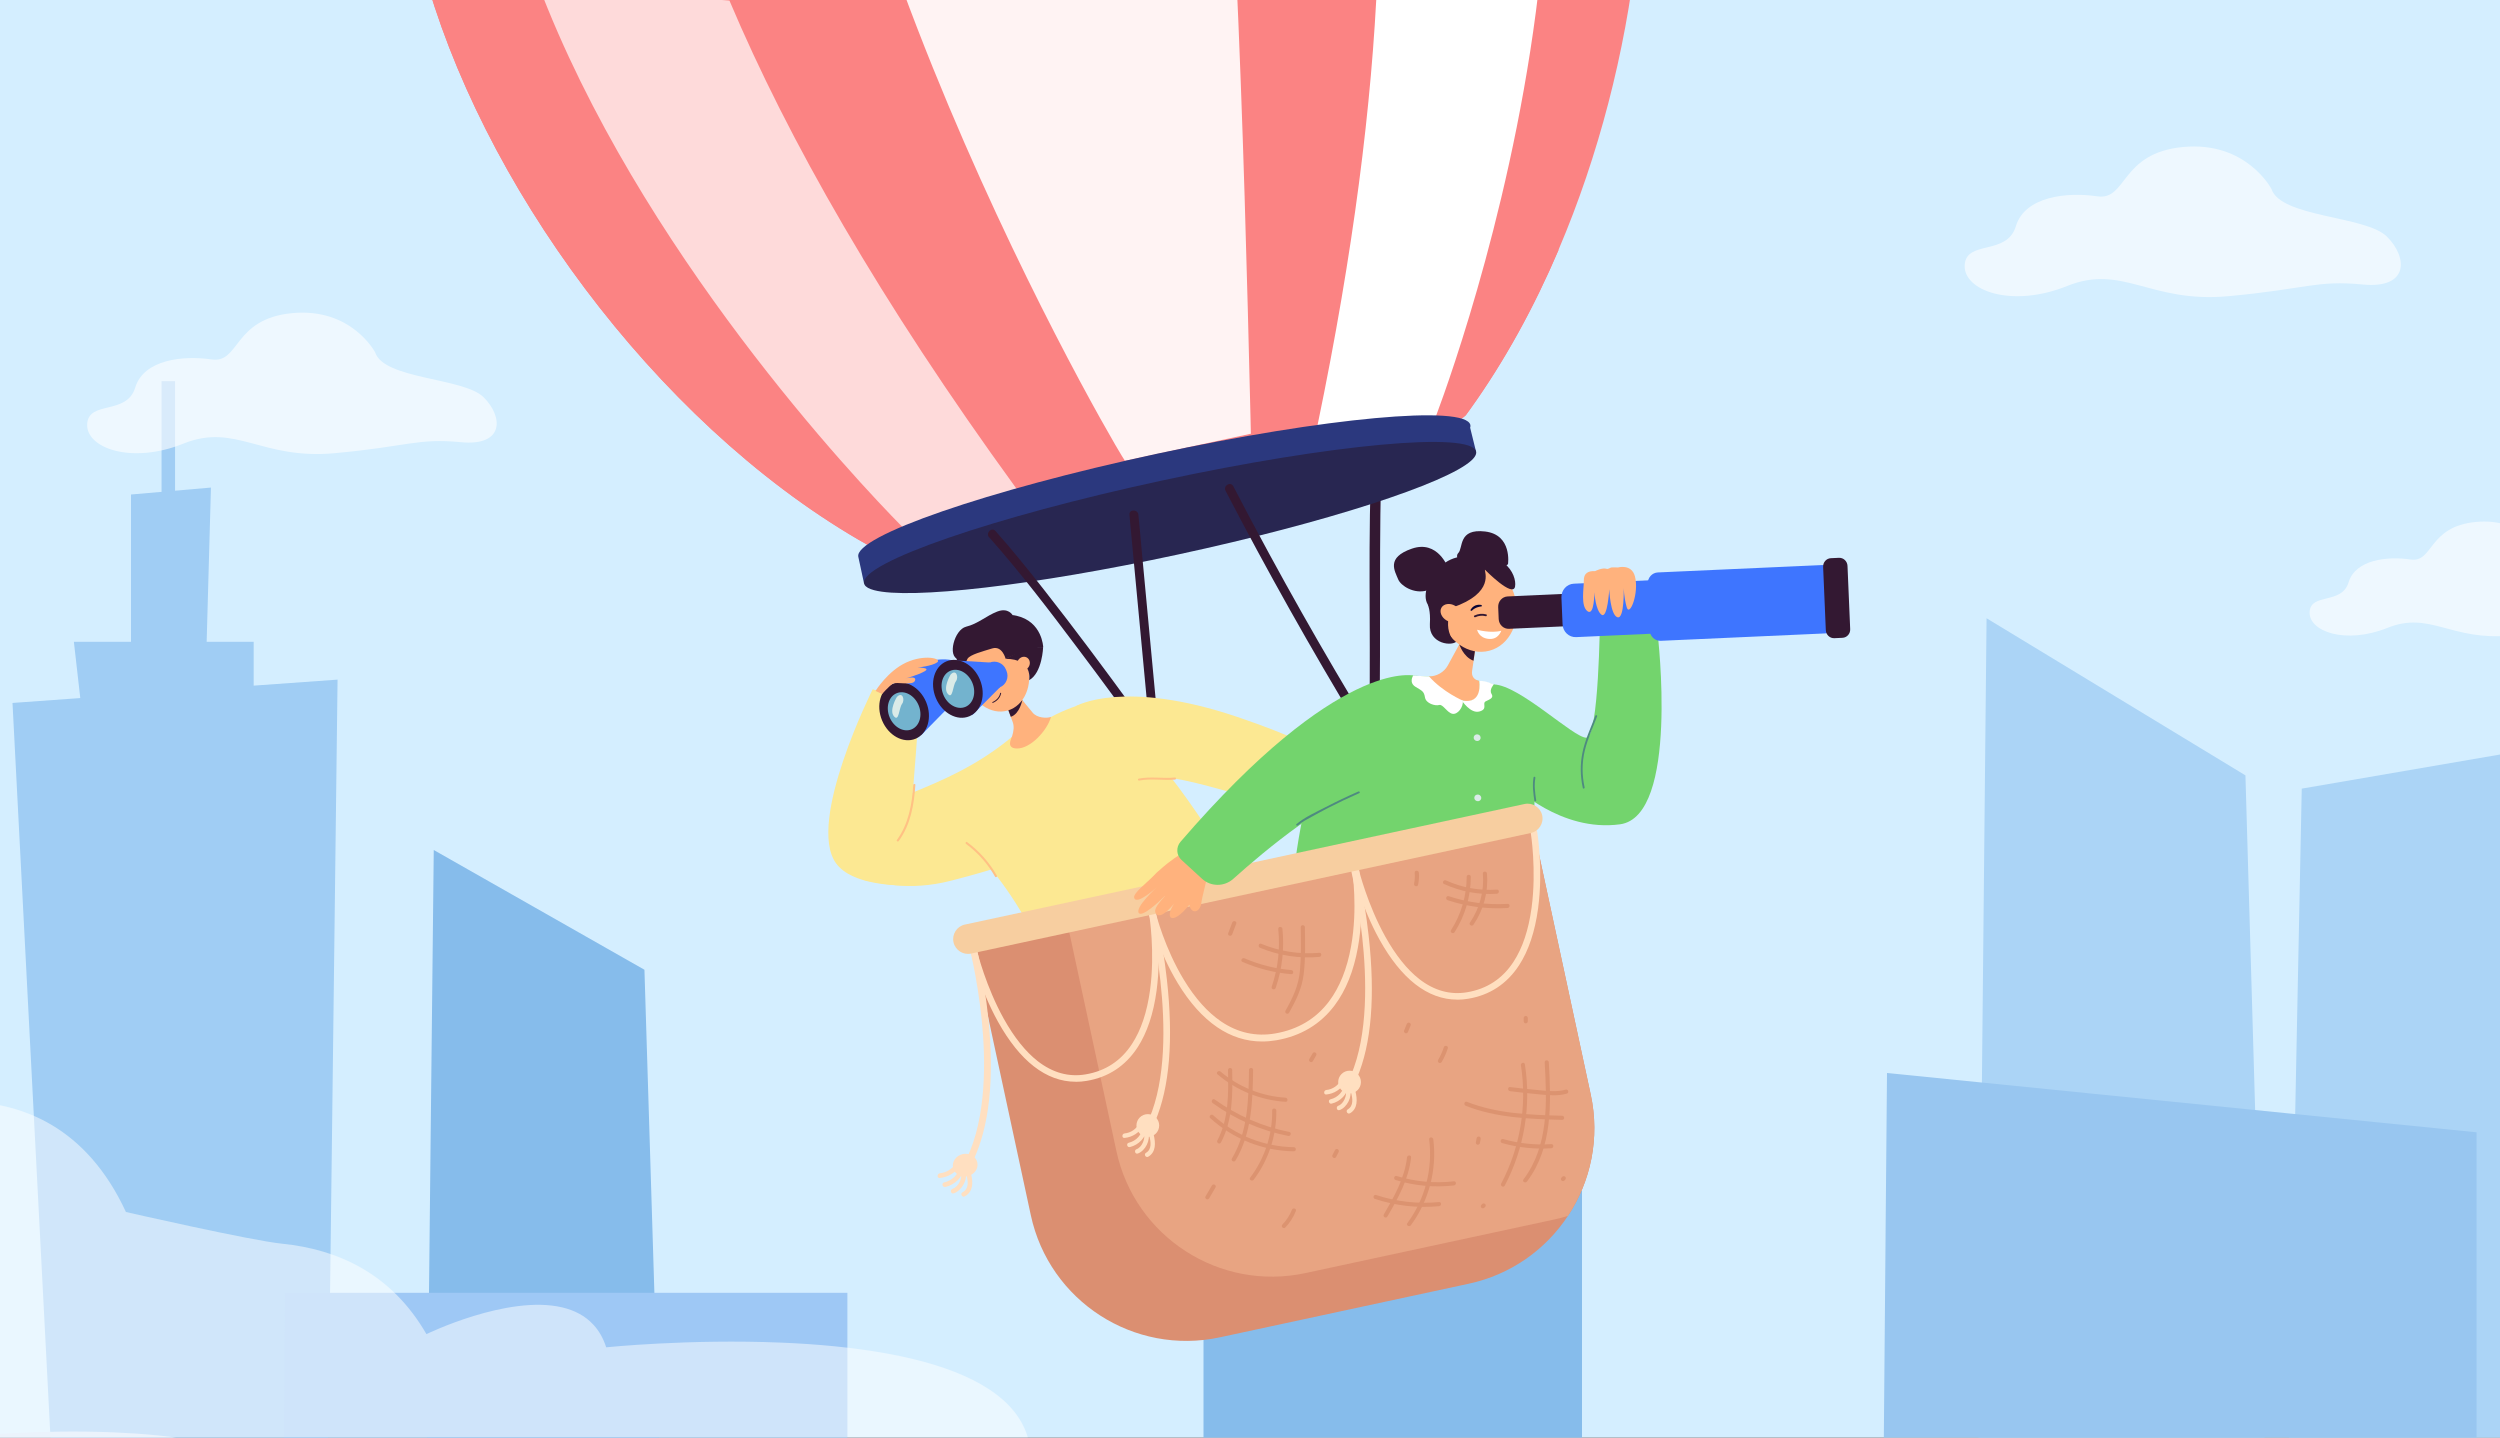 <?xml version="1.0" encoding="UTF-8"?>
<svg id="_Слой_1" data-name="Слой 1" xmlns="http://www.w3.org/2000/svg" xmlns:xlink="http://www.w3.org/1999/xlink" viewBox="0 0 400 230">
  <rect x="0" y="0" width="400" height="230" fill="#333333" stroke="none"/>
  <defs>
    <style>
      .cls-1 {
        opacity: .7;
      }

      .cls-2 {
        fill: #fff;
      }

      .cls-3 {
        opacity: .5;
      }

      .cls-4 {
        opacity: .9;
      }

      .cls-5 {
        opacity: .6;
      }

      .cls-6 {
        fill: #e8a482;
      }

      .cls-7 {
        fill: #abd4f6;
      }

      .cls-8 {
        fill: #98c6f0;
      }

      .cls-9 {
        fill: #ffc184;
      }

      .cls-10 {
        fill: #080435;
      }

      .cls-11 {
        fill: #a0cdf4;
      }

      .cls-12 {
        fill: #73b3ce;
      }

      .cls-13 {
        fill: #dc9370;
      }

      .cls-14 {
        fill: #db8f71;
      }

      .cls-15 {
        fill: #331832;
      }

      .cls-16 {
        fill: #fb8383;
      }

      .cls-17 {
        fill: #86bceb;
      }

      .cls-18 {
        fill: #5c305d;
      }

      .cls-19 {
        fill: #3e75ff;
      }

      .cls-20 {
        fill: #ebf3fc;
      }

      .cls-21 {
        clip-path: url(#clippath);
      }

      .cls-22 {
        fill: #9ec8f5;
      }

      .cls-23 {
        fill: #fce892;
      }

      .cls-24 {
        fill: none;
      }

      .cls-25 {
        fill: #f7cea0;
      }

      .cls-26 {
        fill: #ffb27d;
      }

      .cls-27 {
        fill: #4e8a80;
      }

      .cls-28 {
        fill: #daebe8;
      }

      .cls-29 {
        fill: #282651;
      }

      .cls-30 {
        fill: #73d46d;
      }

      .cls-31 {
        fill: #ffdfc0;
      }

      .cls-32 {
        fill: #2b387e;
      }

      .cls-33 {
        fill: #d4eeff;
      }
    </style>
    <clipPath id="clippath">
      <rect class="cls-24" width="400" height="230"/>
    </clipPath>
  </defs>
  <g class="cls-21">
    <rect class="cls-2" x="1" y="-4" width="400" height="230"/>
    <rect class="cls-33" x="-262.14" y="-2.22" width="941.94" height="235.85"/>
    <g>
      <path class="cls-11" d="m54.01,108.73l-.94,77.01-.25,20.1-.09,7.04-.29,23.86c-2.39.06-4.74.11-7.03.17-8.13.18-15.57.32-22.01.36-5.21.04-10.26-.54-15.03-1.64l-.49-9.43-3.68-71.15-2.2-42.58,10.85-.78h0l27.74-1.99,13.42-.96Z"/>
      <polygon class="cls-11" points="40.59 115.34 13.26 115.34 11.82 102.69 40.59 102.69 40.59 115.34"/>
      <polygon class="cls-11" points="32.89 109.01 20.96 109.01 20.96 79.12 33.75 78.01 32.89 109.01"/>
      <rect class="cls-11" x="25.85" y="60.99" width="2.16" height="29.9"/>
    </g>
    <path class="cls-17" d="m105.57,235.06c-12.67.32-25.32.7-37.24,1.04l.09-8.35.18-17.06.29-27.33.51-47.36,33.71,19.16.52,16.89,1.19,38.64.53,17.06.23,7.31Z"/>
    <path class="cls-22" d="m135.58,206.84v27.36c-9.78.16-19.9.41-30.01.71-12.67.37-25.32.8-37.24,1.2-5.47.18-10.78.35-15.88.51-2.39.07-4.74.14-7.03.21l.16-29.98h90Z"/>
    <g class="cls-3">
      <path class="cls-2" d="m163.72,232.3c-3.16.82-6.39,1.47-9.67,1.94-2.69.38-5.39.73-8.11,1.04-1.07.12-2.14.24-3.22.35-5.75.6-11.61,1.04-17.7,1.34-9.5.47-19.55.59-30.62.41-1.21-.02-2.43-.04-3.66-.07-13.52-.29-28.57-.99-45.94-2.03-4.71-.28-9.59-.59-14.65-.92-6.69-.43-13.71-.91-21.09-1.42-5.96-.41-12.15-.85-18.6-1.3-11.57-.82-26.03-1.1-41.96-1.05-6.38.02-13,.09-19.76.2-10.99.18-22.35.46-33.7.8-14.23.41-28.43.9-41.83,1.34-6.14.2-12.11.4-17.84.57-2.69.08-5.32.16-7.89.23-9.13.26-17.49.44-24.72.51-5.85.06-11.52-.75-16.88-2.3-26.01-7.51-45.07-32.5-45.07-61.88v-69.98c11.09,1.39,26.72,5.85,40.39,18.93,10.42,9.97,19.7,24.95,24.97,47.4,0,0,15.14-10.83,29.91-4.39,3.32,1.45,6.63,3.77,9.74,7.29,0,0,2.94-1.91,8.03-4.6,8.36-4.42,22.52-10.95,39.01-14.62,9.39-2.09,19.53-3.26,29.79-2.58,1.21.08,2.43.18,3.65.32,10.88,1.2,21.81,4.58,32.03,11.24.09.06.18.12.28.18h0c.4.26.79.53,1.18.8.26.18.53.36.79.55.03.02.06.04.09.06.49.35.97.7,1.45,1.06,5.99,4.48,11.69,10.18,16.94,17.34,0,0,28.44-12.47,41.09,14.86,0,0,19.98,4.57,25.04,5.08,8.77.89,17.42,4.7,23.04,14.46,0,0,12.99-6.34,21.72-4.28,1.93.46,3.66,1.32,4.99,2.77.88.95,1.58,2.14,2.05,3.62,0,0,13.25-1.37,28.05-.75,5.63.23,11.48.76,16.92,1.75,1.45.26,2.87.56,4.24.9,9.31,2.27,16.7,6.24,18.38,12.98.16.65-.12,1.26-.83,1.85Z"/>
    </g>
    <path class="cls-7" d="m417.66,232.2l.23-17.8,1.26-96.65v-.32s-9.42,1.62-9.42,1.62l-41.45,7.13-1,49.6-.53,26.39-.14,6.72-.51,25.42c11.07.18,21.12.06,30.62-.41,6.09-.3,11.95-.74,17.7-1.34l3.22-.35Z"/>
    <path class="cls-7" d="m362.46,234.22c-13.52-.29-28.57-.99-45.94-2.03l.13-12.88.23-23.38.06-5.98.19-19.23.51-51.09.21-20.71,7.02,4.26,4.35,2.64,30.05,18.24,1.48,51.05.9,31,.38,13.21.43,14.91Z"/>
    <path class="cls-8" d="m396.25,181.17v55.16c-9.5.47-19.55.59-30.62.41-1.21-.02-2.43-.04-3.66-.07-13.52-.29-28.57-.99-45.94-2.03-4.71-.28-9.59-.59-14.65-.92l.3-34.54.02-2.7.22-24.8,14.72,1.48,17.86,1.8,25.76,2.59,6.55.66,29.44,2.96Z"/>
    <path class="cls-17" d="m253.12,190.56v46.01c-5.96-.42-12.15-.87-18.6-1.33-11.57-.84-26.03-1.13-41.96-1.08v-43.6h60.56Z"/>
    <g class="cls-5">
      <path class="cls-2" d="m60.02,56.37s-3.76-7.17-13.26-6.27c-9.5.9-8.37,8.08-12.9,7.41s-10.86,0-12.22,4.49c-1.36,4.49-7.47,2.02-7.69,5.84-.23,3.82,7.02,6.51,15.39,3.14,8.37-3.37,12.45,2.62,24.21,1.53,11.77-1.08,13.23-2.43,20.19-1.76,6.97.67,6.8-4.06,3.63-7.2-3.17-3.14-15.99-2.84-17.35-7.19Z"/>
    </g>
    <g class="cls-5">
      <path class="cls-2" d="m363.41,30.2s-4-7.64-14.12-6.68c-10.12.96-8.92,8.61-13.74,7.89-4.82-.72-11.57,0-13.01,4.78s-7.95,2.15-8.19,6.22c-.24,4.07,7.47,6.94,16.39,3.35,8.92-3.59,13.26,2.79,25.79,1.63,12.53-1.15,14.09-2.59,21.5-1.87,7.42.72,7.24-4.32,3.87-7.67s-17.03-3.03-18.48-7.65Z"/>
    </g>
    <g class="cls-5">
      <path class="cls-2" d="m406.91,88.6s-3.05-5.82-10.76-5.09c-7.71.73-6.79,6.56-10.46,6.01-3.67-.55-8.81,0-9.91,3.64-1.1,3.64-6.06,1.64-6.24,4.74s5.69,5.28,12.48,2.55c6.79-2.73,10.1,2.12,19.64,1.24,9.55-.88,10.73-1.97,16.38-1.43,5.65.55,5.52-3.29,2.95-5.84-2.57-2.55-12.97-2.31-14.07-5.83Z"/>
    </g>
    <path class="cls-20" d="m50.15,240.73c-12.53-.33-26.38-1-42.15-1.94-4.71-.28-9.59-.59-14.65-.92-6.69-.43-13.71-.91-21.09-1.42-5.96-.41-12.15-.85-18.6-1.3-11.57-.82-26.03-1.1-41.96-1.05-6.38.02-13,.09-19.76.2-10.99.18-22.35.46-33.7.8-14.23.41-28.43.9-41.83,1.34-6.14.2-12.11.4-17.84.57-2.69.08-5.32.16-7.89.23-9.13.26-17.49.44-24.72.51-5.85.06-20.28-.13-25.64-1.68-26.01-7.51-36.31-33.12-36.31-62.5v-38.22c9.07,1.14,21.85,4.78,33.03,15.49,8.52,8.15,16.11,20.4,20.42,38.77,0,0,12.38-8.86,24.46-3.59,2.72,1.18,5.42,3.08,7.97,5.96,0,0,2.4-1.56,6.57-3.76,6.84-3.61,18.42-8.96,31.9-11.96,7.67-1.71,15.97-2.66,24.36-2.11.99.06,1.99.15,2.98.26,8.9.98,17.84,3.74,26.19,9.19.08.05.15.1.23.15h0c.32.21.65.43.97.65.22.15.43.3.65.45.02.02.05.03.07.05.4.28.79.57,1.19.87,4.9,3.66,9.56,8.33,13.86,14.18,0,0,23.62-9.56,28.01,17.78h0c.18,1.09.32,2.23.43,3.43,0,0,5.88-2.82,13.6-4.26,3.74-.7,7.9-1.07,12.03-.66,7.17.73,14.25,3.84,18.85,11.83,0,0,10.62-5.19,17.76-3.5,1.58.37,2.99,1.08,4.08,2.26.72.77,1.29,1.75,1.68,2.96,0,0,10.84-1.12,22.94-.61,4.61.19,9.39.62,13.83,1.43,1.18.21,2.34.46,3.47.73,7.02,1.71,12.7,4.6,14.62,9.36Z"/>
    <path class="cls-15" d="m219.51,71.75c-.69,14.15-.19,28.34-.4,42.49-.07,4.47-.19,8.93-.4,13.4-.05,1.05,1.58,1.04,1.63,0,.7-15.1.35-30.2.52-45.31.04-3.53.11-7.06.28-10.58.05-1.05-1.58-1.04-1.63,0h0Z"/>
    <path class="cls-16" d="m246.51-7.57c-8.7.19-17.5.48-26.12.85-7.75.33-15.36.71-22.64,1.14-8.01.47-15.62.99-22.57,1.55l.75,5.74c-4.45.35-9.23,1.53-13.07,1.9-6.2.6-12.5-5.66-18.54-5.57-9.55.13-18.83-.27-27.61-.9-11.2-.79-21.57-1.92-30.65-2.72-3.03-.27-5.92-.5-8.65-.66-3.38-.21-6.68.07-9.83.76,9.12,34.45,37.01,72.7,69.78,91.81.01,0,.03.01.04.02.51.3,1.02.59,1.53.87.57.15,1.29.27,2.14.34h0c2.77.25,6.97.11,12.2-.39h0c.29-.03.57-.06.87-.09,1.32-.13,2.71-.29,4.15-.47.21-.03.41-.05.62-.08.2-.02.4-.05.6-.08.2-.03.4-.05.6-.08,1.29-.17,2.63-.36,4-.56.69-.1,1.38-.21,2.08-.32.88-.14,1.77-.28,2.68-.43.2-.03.39-.06.59-.1h0c.3-.05.6-.1.91-.15.51-.09,1.03-.17,1.55-.27.93-.16,1.87-.33,2.82-.5.28-.05.57-.1.85-.16,1.78-.33,3.59-.67,5.43-1.04.24-.04.47-.09.71-.14.51-.1,1.02-.21,1.53-.31.45-.09.91-.19,1.36-.28.49-.1.97-.2,1.46-.31.24-.05.49-.1.74-.16.25-.05.49-.1.74-.16.41-.09.82-.18,1.23-.27.31-.07.61-.13.92-.2.52-.11,1.03-.23,1.54-.34.39-.09.79-.18,1.18-.27.57-.13,1.13-.26,1.69-.39.17-.04.33-.08.5-.12.06-.01.13-.03.19-.04.2-.05.4-.1.61-.14.26-.06.53-.12.79-.19.32-.08.63-.15.95-.23.93-.22,1.84-.45,2.75-.67.32-.08.63-.16.94-.24.5-.13,1.01-.25,1.5-.38.5-.13.99-.25,1.48-.38.17-.04.33-.08.49-.13.23-.06.45-.12.68-.18.29-.08.58-.15.87-.23,1.25-.33,2.46-.67,3.65-1,.12-.03.23-.07.35-.1.34-.1.68-.19,1.01-.29.22-.06.43-.12.65-.19.23-.06.45-.13.68-.19.31-.09.63-.18.93-.28.17-.05.34-.1.51-.15.16-.05.32-.1.48-.14.54-.16,1.08-.32,1.6-.48.24-.07.48-.15.71-.22.51-.16,1.02-.32,1.51-.47.38-.12.75-.24,1.12-.36.71-.23,1.4-.46,2.07-.69,4.98-1.7,8.88-3.29,11.3-4.67h0c.9-.51,1.6-.99,2.08-1.43,0,0,0,0,0,0,.24-.33.48-.65.71-.98,5.5-7.68,10.24-16.33,14.16-25.53,6.41-15.04,10.64-31.56,12.47-47.75-5.05.04-10.18.12-15.35.24Z"/>
    <path class="cls-16" d="m249.39,39.95c-3.92,9.2-8.66,17.85-14.16,25.53-.24.33-.47.66-.71.98,0,0,0,0,0,0-.48.44-1.18.92-2.08,1.43h0c-2.43,1.38-6.32,2.97-11.3,4.67-.67.23-1.36.46-2.07.69-.37.12-.74.24-1.12.36-.49.16-1,.32-1.51.47-.23.07-.47.15-.71.22-.53.16-1.06.32-1.6.48-.16.05-.32.09-.48.14-.17.05-.34.1-.51.15-.31.09-.62.18-.93.28-.22.06-.45.13-.68.19-.22.06-.43.12-.65.19-.33.1-.67.19-1.01.29-.12.03-.23.06-.35.1-1.19.33-2.4.67-3.65,1-.29.08-.58.15-.87.23-.22.06-.45.12-.68.18-.16.04-.32.09-.49.13-.49.13-.98.26-1.48.38-.5.13-1,.25-1.5.38-.31.08-.62.16-.94.24-.9.23-1.82.45-2.75.67-.31.07-.63.15-.95.23-.26.06-.52.13-.79.19-.2.05-.4.1-.61.14-.06.01-.13.03-.19.04-.16.04-.33.08-.5.12-.56.13-1.13.26-1.69.39-.39.09-.78.18-1.18.27-.51.12-1.03.23-1.54.34-.31.07-.61.13-.92.2-.41.09-.82.18-1.23.27-.25.05-.49.11-.74.16-.25.05-.49.11-.74.16-.49.1-.98.21-1.46.31-.46.1-.91.19-1.36.28-.51.1-1.02.21-1.53.31-.24.05-.47.09-.71.14-1.84.37-3.66.71-5.43,1.04-.29.05-.57.1-.85.16-.95.17-1.89.34-2.82.5-.52.09-1.04.18-1.55.27-.3.05-.61.1-.91.15h0c-.2.03-.39.07-.59.1-.9.15-1.8.29-2.68.43-.7.11-1.4.22-2.08.32-1.37.2-2.71.39-4,.56-.2.03-.4.05-.6.08-.2.03-.4.05-.6.08-.21.03-.42.05-.62.08-1.44.18-2.82.34-4.15.47-.29.03-.58.06-.87.09h0c-5.23.5-9.43.65-12.2.39h0c-.85-.08-1.56-.19-2.14-.34-.51-.29-1.02-.58-1.53-.87-.01,0-.03-.02-.04-.02C104.61,67.23,76.72,28.98,67.59-5.47c3.15-.7,6.44-.97,9.83-.76,2.72.17,5.61.39,8.65.66,9.07.8,19.45,1.93,30.65,2.72,8.78.62,18.06,1.03,27.61.9,6.04-.08,12.19-.38,18.38-.98,3.84-.37,8.02-.74,12.47-1.09h0s.46.76,1.36,2.08c6.01,8.82,31.79,42.66,72.85,41.9Z"/>
    <g class="cls-1">
      <path class="cls-2" d="m163.7,79.63l-18.06,5.94s-.47-.45-1.32-1.32c-7.21-7.33-42.13-44.21-58.26-86.88,9.07.8,19.45,1.93,30.65,2.72,9.36,22.14,24.03,47.97,45.9,78.06.36.5.72.99,1.09,1.49Z"/>
    </g>
    <path class="cls-2" d="m246.51-4.63c-3.64,34.84-14.48,65.13-16.71,71.09-.26.7-.41,1.06-.41,1.06l-18.9,2.02c.11-.53.22-1.05.33-1.58,5.74-27.68,8.71-51.41,9.56-71.76,8.62-.36,17.42-.65,26.12-.85Z"/>
    <g class="cls-4">
      <path class="cls-2" d="m200.16,69.39l-20.17,4.34c-.13-.18-.68-1.07-1.56-2.58-5.08-8.73-21.31-38.32-34.11-73.11,6.04-.08,12.19-.38,18.38-.98,9.83-.95,21.89-1.86,35.04-2.64,1.15,24.7,1.8,49.91,2.34,72.3.02.89.04,1.78.06,2.66Z"/>
    </g>
    <path class="cls-32" d="m235.23,68.42c.05-.15.05-.29.03-.42-.7-3.27-23.2-1.2-50.24,4.62-27.04,5.82-48.39,13.2-47.69,16.47l.92,4.27,15.04-3.24c9.02-.87,21.11-2.82,34.28-5.65,13.17-2.84,24.98-6.04,33.56-8.96l15.04-3.24-.95-3.85Z"/>
    <path class="cls-29" d="m236.18,72.26c.03.13.02.28-.03.42-.09.3-.33.63-.71.98,0,0,0,0,0,0-3.99,3.68-23.29,9.96-46.95,15.06-23.15,4.99-42.97,7.22-48.63,5.71-.81-.21-1.32-.5-1.53-.87-.04-.07-.06-.14-.08-.21-.7-3.27,20.65-10.65,47.69-16.47,27.04-5.82,49.54-7.89,50.24-4.62Z"/>
    <path class="cls-15" d="m180.71,82.37c.16,1.76.33,3.51.49,5.27.4,4.22.79,8.44,1.19,12.65.48,5.08.95,10.16,1.43,15.24.41,4.41.83,8.82,1.24,13.23.2,2.14.37,4.29.6,6.43,0,.03,0,.06,0,.09.09.92,1.53.92,1.44,0-.16-1.76-.33-3.51-.49-5.27-.4-4.22-.79-8.44-1.19-12.65-.48-5.08-.95-10.16-1.43-15.24-.41-4.41-.83-8.82-1.24-13.23-.2-2.14-.37-4.29-.6-6.43,0-.03,0-.06,0-.09-.09-.92-1.53-.92-1.44,0h0Z"/>
    <path class="cls-15" d="m196.09,78.53c6.64,12.78,13.7,25.34,21.16,37.66,2.11,3.48,4.25,6.93,6.42,10.37.49.78,1.74.06,1.24-.73-7.69-12.18-14.98-24.6-21.86-37.26-1.94-3.57-3.85-7.16-5.72-10.77-.43-.82-1.67-.1-1.24.73h0Z"/>
    <path class="cls-15" d="m158.27,85.97c5.03,5.67,9.63,11.73,14.19,17.79,4.13,5.48,8.18,11.02,12.17,16.6.8,1.11,1.59,2.22,2.38,3.34.53.75,1.78.03,1.24-.73-2.27-3.22-4.58-6.41-6.9-9.59-4.69-6.43-9.44-12.82-14.36-19.08-2.49-3.17-5.03-6.32-7.71-9.34-.62-.69-1.63.33-1.02,1.02h0Z"/>
    <path class="cls-23" d="m134.97,133.24c4.57-5.85,15.85-6.17,26.85-15.26,1.66-1.37,4.19,12.35,4.4,15.72.21,3.37-6.6,5.27-13.97,7.19-7.13,1.86-11.89.18-13.86-.03,0,0-5.63-4.79-3.42-7.62Z"/>
    <polygon class="cls-26" points="202.13 127.05 213.13 130.8 215.89 124.91 211.2 121.39 202.13 127.05"/>
    <path class="cls-26" d="m220.72,125.72c-2.87-.78-4.84-.81-4.84-.81,0,0-3.08,5.35-2.75,5.89.75,1.26,2.78,3.43,3.56,4.67.34.54,1.59,2.28,2.16,2.04.5-.22.14-2.06-.13-2.92,3.81,1.71,10.09,2.52,2.35-1.65,0,0,0,0,0-.01.82.35,5.38,2.3,5.39,1.03,0-1.12-3.21-2.65-4.55-3.24,0-.01,0-.03.01-.04,1.41.48,4.85,1.56,4.51.48-.43-1.35-3.91-3.11-3.91-3.11,0,0,4.5,2.15,4.19.54-.21-1.1-4.11-2.28-5.45-2.76-.19-.07-.37-.11-.54-.13Z"/>
    <path class="cls-23" d="m179.94,111.88s-8.09-1.68-19.92,8.43c-8.16,6.98-9.26,9.53-2.02,18.03,8.91,10.47,13.17,24.83,17.39,30.35,0,0,3.83-8.14,27.88-19.87,0,0-9.08-15.68-15.89-24.41-.72-.93,5.98,1.62,5.28.66-4.13-5.7-8.69-10.95-12.72-13.19Z"/>
    <path class="cls-26" d="m168.16,114.71c-.62,2.2-3.31,5.12-5.5,5.05-1.76-.05-.82-1.65-.72-1.98.25-.81.35-1.55.09-2.26l-.31-.83-.08-.21-.5-1.35-.71-1.93-2.03-5.46,3.89,4.72.66.8.61.74h0s1.66,2.02,1.66,2.02c.73.89,2.29.92,2.94.69Z"/>
    <path class="cls-15" d="m215.68,123.73s-2.2,4.92-4.09,7.01c0,0,1.06,1.06,1.92.91,0,0,3.65-5.28,3.98-6.82,0,0-.38-1.52-1.81-1.1Z"/>
    <path class="cls-18" d="m216.69,128.58l.2-.35c.49-.84.19-1.94-.66-2.46l-.59-.35c-.85-.52-1.95-.25-2.43.58l-.2.35c-.49.84-.19,1.94.66,2.46l.59.35c.85.52,1.95.25,2.43-.58Z"/>
    <path class="cls-23" d="m172.21,112.95s7.66-4.37,25.76,1.76c17.46,5.91,16.19,8.53,16.19,8.53,0,0-2.9,5.2-4.46,6.49-1.56,1.29-17.68-5.43-25.2-5.53-7.52-.1-18.5-3.6-12.3-11.25Z"/>
    <path class="cls-15" d="m163.57,112h0c-.01.06-.42,2.23-1.84,2.69l-.08-.21-.5-1.35,2.41-1.13h0Z"/>
    <path class="cls-23" d="m139.64,110.27s-10.65,21.22-5.88,27.85c2.52,3.5,9.72,3.66,12.73,3.55,2.82-.11-1.26-6.92-.93-9.85.7-6.2,1.51-18.79,1.51-18.79l-7.43-2.76Z"/>
    <path class="cls-18" d="m153.36,105.46s.21,1.45,1.23,2.95c1.02,1.5.96-3.21.96-3.21l-2.19.26Z"/>
    <ellipse class="cls-26" cx="159.5" cy="107.65" rx="5.08" ry="6.27" transform="translate(-23.52 48.21) rotate(-16.02)"/>
    <path class="cls-10" d="m159.1,107.7s-.06.01-.09,0c-.05-.03-.07-.09-.04-.14.02-.03.34-.75,1.23-.59.06,0,.1.06.09.12,0,.06-.06.08-.12.09-.57.04-1.01.47-1.02.49-.01.02-.03.04-.05.04Z"/>
    <path class="cls-10" d="m160.08,108.59c.03.25-.08.47-.26.49-.18.02-.35-.16-.38-.41-.03-.25.08-.47.26-.49s.35.16.38.41Z"/>
    <path class="cls-10" d="m155.45,108.58s-.05-.02-.06-.04c-.03-.05-.02-.11.01-.15.02-.02.46-.55,1.06-.05.04.03.05.1.03.14-.02.05-.07.05-.11.03-.42-.19-.86.02-.88.04-.01.01-.03.02-.05.02Z"/>
    <path class="cls-10" d="m156.8,109.33c.12.22.1.47-.05.56s-.38-.02-.5-.23c-.12-.22-.1-.47.05-.56s.38.02.5.23Z"/>
    <path class="cls-15" d="m166.9,103.53s-.12,4.12-2.24,5.3c0,0,.7-3.39-3.76-3.42,0,0,3.24-2.01,6-1.88Z"/>
    <path class="cls-26" d="m164.56,106.75c-.35.51-.99.66-1.44.34-.45-.32-.54-1-.19-1.5.35-.51.99-.66,1.44-.34s.54,1,.19,1.5Z"/>
    <path class="cls-15" d="m160.9,105.41s-.53-2.16-2.15-1.66c-1.62.5-3.5.98-3.94,1.64-.44.67-.49,2.59-.49,2.59,0,0-2.12-2.69-1.1-4.65,1.02-1.96,5.29-5.75,9.42-4.81,4.13.94,4.27,5,4.27,5,0,0-2.57.24-6,1.88Z"/>
    <path class="cls-15" d="m158.81,112.48l-.05-.14s1.11-.41,1.28-1.49l.15.02c-.18,1.18-1.33,1.6-1.38,1.61Z"/>
    <polygon class="cls-19" points="151.9 105.62 158.35 106 160 109.96 155.56 114.41 151.9 105.62"/>
    <polygon class="cls-19" points="143.94 109.16 149.88 109.44 151.53 113.4 147.41 117.6 143.94 109.16"/>
    <path class="cls-19" d="m142.58,110.33s4.14-5.8,9.81-4.69c5.68,1.11-2.65,6.03-2.65,6.03l-5.68,1.57-1.48-2.92Z"/>
    <path class="cls-19" d="m147.14,108.25h12.49c1.1,0,2,.9,2,2v.29c0,1.1-.9,2-2,2h-12.49c-1.1,0-2-.9-2-2v-.29c0-1.1.9-2,2-2Z" transform="translate(-30.68 67.56) rotate(-22.64)"/>
    <ellipse class="cls-15" cx="144.66" cy="113.8" rx="3.82" ry="4.76" transform="translate(-32.66 64.46) rotate(-22.64)"/>
    <ellipse class="cls-12" cx="144.66" cy="113.8" rx="2.51" ry="3.13" transform="translate(-32.66 64.46) rotate(-22.64)"/>
    <path class="cls-28" d="m143.49,111.53s-1.28,2.11-.46,3.08c.82.97.79-1.31,1.3-1.99s.04-2.05-.84-1.09Z"/>
    <ellipse class="cls-15" cx="153.26" cy="110.2" rx="3.82" ry="4.76" transform="translate(-30.61 67.5) rotate(-22.64)"/>
    <ellipse class="cls-12" cx="153.26" cy="110.2" rx="2.51" ry="3.13" transform="translate(-30.61 67.5) rotate(-22.64)"/>
    <path class="cls-28" d="m152.1,107.93s-1.28,2.11-.46,3.08.79-1.31,1.3-1.99c.51-.67.04-2.05-.84-1.09Z"/>
    <path class="cls-15" d="m162.02,98.43s-.68-1.27-2.46-.58c-1.78.69-3.07,1.95-4.98,2.42s-3.03,4.86-1.23,5.2c1.8.35,3.56-4,3.56-4l5.11-3.03Z"/>
    <path class="cls-26" d="m140.09,110.54s1.97-3.2,4.93-4.55c2.97-1.35,5.72-.61,4.94-.02-.79.59-3.13.84-3.13.84,0,0,2.17-.02,1.12.59-1.05.61-3.15,1.18-3.15,1.18,0,0,1.93-.57,1.6.32-.33.89-2.97.1-3.58.51-.61.41-1.69,1.63-1.69,1.63l-1.04-.49Z"/>
    <path class="cls-30" d="m255.99,99.04s-.16,18.92-2.17,18.99c-2.01.07-10.69-8.43-14.82-8.52l3.21,16.21s7.47,7.46,16.99,6.17c9.52-1.29,6.03-30.39,6.03-30.39l-9.24-2.46Z"/>
    <path class="cls-15" d="m241.28,90.27s.71-4.71-3.66-5.23-3.48,2.66-4.3,3.45c-.82.79,1.12,3.22,3.22,3.58,2.1.37,4.74-1.8,4.74-1.8Z"/>
    <path class="cls-30" d="m245.41,122.37c2.64-.47,5.18-1.47,5.18-1.47,0,0-3.03-9.95-13.92-11.95-1.51-.28-8.52-.72-10.02-.82-19.29-1.21-20.09,38.18-20.22,39,20.65-3.56,36.21,3.84,36.21,3.84,3.56-14.23,2.89-27.82,2.77-28.6Z"/>
    <path class="cls-26" d="m228.57,108.25c1.2,2.21,2.91,3.24,5.31,3.81,3.64.87,2.8-3.1,2.8-3.1-.89-.23-1.27-.78-1.14-1.65l.16-1.06.08-.53.25-1.69.23-1.51.94-6.21-3.16,5.79-.54.98-1.85,3.39c-.59,1.08-1.76,1.75-3.04,1.77,0,0-.01,0-.02,0Z"/>
    <path class="cls-15" d="m233.48,103.08s.64,2.05,2.28,2.63l.25-1.69c-1-.45-2.54-.95-2.54-.95Z"/>
    <path class="cls-15" d="m228.44,96.71s.48.95.34,3.14c-.2,3.2,3.69,3.69,4.42,2.64.09-.13-1.22-5.22-1.22-5.22l-1.3-.41-2.23-.15Z"/>
    <ellipse class="cls-26" cx="236.43" cy="97.1" rx="6.16" ry="7.27" transform="translate(-17 63.96) rotate(-14.88)"/>
    <path class="cls-15" d="m237.59,91.15c-.12.25,1.66,3.7-5.24,6.07-6.89,2.37-4.49-6.73.7-8.02,7.49-1.86,9.69,2.74,9.36,4.64-.33,1.89-4.82-2.69-4.82-2.69Z"/>
    <path class="cls-15" d="m232.87,95.89s-2.24,3.52-.56,6.28c0,0-2.08-1.39-2.26-2.04-.19-.65-.27-3.1-.27-3.1l3.09-1.15Z"/>
    <path class="cls-26" d="m231.45,99.27c.82.48,1.79.34,2.17-.31.37-.65,0-1.56-.82-2.04-.82-.48-1.79-.34-2.17.31-.37.65,0,1.56.82,2.04Z"/>
    <path class="cls-10" d="m237.03,97.04s.07-.05.07-.1c.01-.07-.04-.14-.11-.15-.04,0-1.07-.26-1.69.75-.04.06-.02.15.05.18.07.04.14,0,.19-.05.54-.54,1.37-.63,1.4-.63.03,0,.06,0,.09-.01Z"/>
    <path class="cls-10" d="m242.08,96.69s.08-.03.11-.06c.04-.06.02-.15-.04-.18-.04-.02-.88-.63-1.86.08-.06.05-.08.13-.03.19.05.06.13.06.2.03.71-.3,1.51-.09,1.54-.07.03.02.06.02.09.02Z"/>
    <path class="cls-10" d="m240.72,97.96c-.07.31.07.6.3.65.24.05.49-.17.56-.48s-.07-.6-.3-.65c-.24-.05-.49.17-.56.48Z"/>
    <path class="cls-15" d="m231.68,90.84s-1.61-4.49-5.77-3.06c-4.16,1.43-2.76,3.54-2.2,4.92.42,1.03,2.53,2.37,4.58,1.78,2.05-.58,3.38-3.65,3.38-3.65Z"/>
    <path class="cls-2" d="m236.67,108.96s.68,3.85-2.8,3.1c0,0,1.4,2.17,2.83,1.78,1.44-.39.37-1.3,1.02-1.63.65-.33,1.33-.53.92-1.2-.41-.67.36-1.49.36-1.49,0,0-1.42-.69-2.33-.56Z"/>
    <path class="cls-28" d="m235.8,117.9c.07-.29.37-.46.67-.39.3.07.49.36.42.65-.07.29-.37.46-.67.39-.3-.07-.49-.36-.42-.65Z"/>
    <path class="cls-28" d="m234.09,135.06c.07-.29.37-.46.67-.39.3.07.49.36.42.65-.07.29-.37.46-.67.39-.3-.07-.49-.36-.42-.65Z"/>
    <path class="cls-28" d="m235.9,127.53c.07-.29.37-.46.67-.39.3.07.49.36.42.65-.07.29-.37.46-.67.39-.3-.07-.49-.36-.42-.65Z"/>
    <path class="cls-2" d="m240.2,100.92s-.43,1.43-1.96,1.31c-1.66-.13-1.9-1.47-1.9-1.47,0,0,2.17.61,3.86.16Z"/>
    <path class="cls-15" d="m241.44,100.61l17.17-.77c.87-.04,1.55-.8,1.51-1.71l-.08-1.91c-.04-.9-.78-1.6-1.65-1.56l-17.17.77c-.87.04-1.55.8-1.51,1.71l.08,1.91c.04.9.78,1.6,1.65,1.56Z"/>
    <path class="cls-19" d="m252.17,101.94l16.57-.75c1.14-.05,2.03-1.05,1.98-2.23l-.18-4.27c-.05-1.18-1.02-2.1-2.16-2.05l-16.57.75c-1.14.05-2.03,1.05-1.98,2.23l.18,4.27c.05,1.18,1.02,2.1,2.16,2.05Z"/>
    <path class="cls-19" d="m265.72,102.53l26.27-1.18c.94-.04,1.66-.86,1.62-1.83l-.31-7.43c-.04-.97-.83-1.72-1.77-1.68l-26.27,1.18c-.94.04-1.66.86-1.62,1.83l.31,7.43c.04.97.83,1.72,1.77,1.68Z"/>
    <path class="cls-15" d="m293.49,102.11l1.3-.06c.72-.03,1.28-.66,1.24-1.4l-.43-10.11c-.03-.74-.64-1.32-1.36-1.29l-1.3.06c-.72.03-1.28.66-1.24,1.4l.43,10.11c.03.74.64,1.32,1.36,1.29Z"/>
    <path class="cls-26" d="m258.86,90.8s2.18-.64,2.73,1.42c.7,2.62-.85,6.58-1.32,4.93-.42-1.47-.48-3.08-.48-3.08,0,0,.15,5.05-1,4.69-1.15-.36-1.31-4.48-1.31-4.48,0,0-.26,4.78-1.24,4.07-.98-.71-1.14-3.6-1.14-3.6,0,0,.01,3.89-1.11,3.04s-.56-3.65-.58-4.9c-.02-1.18.7-1.57,1.81-1.51,0,0,1.13-.6,1.84-.37.27.09.54-.18.73-.21.38-.05,1.09,0,1.09,0Z"/>
    <path class="cls-15" d="m236.06,98.75c.52-.25,1.09-.3,1.65-.16.19.05.27-.24.08-.29-.64-.17-1.29-.1-1.89.19-.17.08-.02.34.15.26h0Z"/>
    <path class="cls-27" d="m253.54,125.99c-.43-1.94-.44-3.96.03-5.9.45-1.87,1.28-3.68,1.97-5.48.07-.18-.22-.26-.29-.08-.74,1.94-1.66,3.89-2.07,5.94-.37,1.85-.34,3.75.07,5.6.04.19.33.11.29-.08h0Z"/>
    <path class="cls-27" d="m245.37,124.38c-.22,1.25-.06,2.49.13,3.73.03.19.32.11.29-.08-.18-1.19-.34-2.38-.13-3.57.03-.19-.26-.27-.29-.08h0Z"/>
    <path class="cls-9" d="m154.56,135.02c1.91,1.41,3.48,3.19,4.65,5.25.11.18.39.02.29-.17-1.2-2.11-2.82-3.93-4.77-5.37-.17-.13-.34.16-.17.29h0Z"/>
    <path class="cls-9" d="m182.28,124.89c1.89-.37,3.82.02,5.72-.16.21-.02.21-.35,0-.33-1.94.19-3.89-.2-5.81.18-.21.04-.12.36.09.32h0Z"/>
    <path class="cls-9" d="m146.12,125.57c-.19,3.1-.75,6.27-2.62,8.83-.13.17.16.34.29.17,1.91-2.6,2.47-5.84,2.67-8.99.01-.21-.32-.21-.33,0h0Z"/>
    <g>
      <path class="cls-14" d="m250.87,194.54c-3.54,5.37-9.11,9.4-15.89,10.86l-39.79,8.57c-13.75,2.96-27.3-5.78-30.26-19.54l-9.47-43.98,15.2-3.27,74.39-16.02,9.47,43.98c1.5,6.97,0,13.89-3.65,19.4Z"/>
      <path class="cls-6" d="m250.87,194.54c-.72.22-1.45.42-2.2.58l-39.79,8.57c-13.75,2.96-27.3-5.78-30.26-19.54l-7.96-36.97,74.39-16.02,9.47,43.98c1.5,6.97,0,13.89-3.65,19.4Z"/>
      <path class="cls-31" d="m201.94,166.64c-2.55,0-4.97-.77-7.21-2.3-2.29-1.57-4.41-3.93-6.28-7.02-3.16-5.22-4.53-10.64-4.58-10.87-.07-.3.11-.6.41-.67.3-.07.6.11.67.41.01.05,1.39,5.51,4.47,10.58,1.79,2.95,3.79,5.19,5.95,6.66,2.66,1.81,5.58,2.46,8.68,1.92,3.62-.63,6.52-2.36,8.61-5.15,1.69-2.25,2.87-5.2,3.51-8.77,1.1-6.12.2-11.97.19-12.03-.05-.3.16-.59.46-.64.3-.05.59.16.64.46.04.25.94,6.09-.2,12.4-.67,3.74-1.92,6.84-3.72,9.24-2.27,3.02-5.4,4.9-9.31,5.58-.77.13-1.54.2-2.29.2Z"/>
      <path class="cls-31" d="m172.13,173.08c-2.37,0-4.63-.83-6.74-2.48-2.06-1.61-3.98-4.01-5.71-7.12-2.91-5.25-4.3-10.85-4.31-10.9-.07-.28.1-.56.38-.63.28-.07.56.1.63.38.01.05,1.37,5.53,4.22,10.66,1.66,2.98,3.49,5.27,5.43,6.79,2.39,1.86,4.97,2.58,7.67,2.12,3.16-.53,5.66-2.17,7.42-4.87,1.44-2.2,2.41-5.1,2.89-8.63.82-6.08-.12-11.95-.13-12.01-.05-.28.15-.55.43-.6.28-.05.55.15.6.43.04.24.98,6.07.14,12.3-.5,3.69-1.52,6.74-3.05,9.08-1.94,2.96-4.67,4.76-8.13,5.34-.59.1-1.17.15-1.75.15Z"/>
      <path class="cls-31" d="m233.17,159.94c-2.37,0-4.63-.83-6.74-2.48-2.06-1.61-3.98-4.01-5.71-7.12-2.91-5.25-4.3-10.85-4.31-10.9-.07-.28.1-.56.38-.63.28-.07.56.1.63.38.01.05,1.37,5.53,4.22,10.66,1.66,2.98,3.49,5.27,5.43,6.79,2.39,1.86,4.97,2.58,7.67,2.12,3.16-.53,5.66-2.17,7.42-4.87,1.44-2.2,2.41-5.1,2.89-8.63.82-6.08-.12-11.95-.13-12.01-.05-.28.15-.55.43-.6.28-.05.55.15.6.43.04.24.98,6.07.14,12.3-.5,3.69-1.52,6.74-3.05,9.08-1.94,2.96-4.67,4.76-8.13,5.34-.59.1-1.17.15-1.75.15Z"/>
      <g>
        <path class="cls-31" d="m184.35,179.71c-.07,0-.14-.01-.2-.04-.26-.11-.39-.42-.28-.68,5.35-12.56-.41-34.64-.47-34.86-.07-.28.09-.56.37-.64.28-.07.56.09.64.37.01.06,1.5,5.7,2.29,12.85,1.07,9.63.44,17.27-1.87,22.69-.08.2-.28.32-.48.32Z"/>
        <g>
          <path class="cls-31" d="m179.93,182.07c1.26-.13,2.36-.82,2.97-1.95.22-.41-.4-.77-.62-.36-.48.89-1.34,1.49-2.35,1.59-.46.05-.46.77,0,.72h0Z"/>
          <path class="cls-31" d="m180.78,183.53c1.43-.34,2.54-1.53,2.78-2.98.07-.45-.62-.65-.69-.19-.2,1.22-1.07,2.19-2.27,2.48-.45.11-.26.8.19.69h0Z"/>
          <path class="cls-31" d="m182.04,184.57c1.21-.43,2.09-2.16,1.67-3.39-.15-.44-.84-.25-.69.19.28.82-.33,2.21-1.17,2.5-.43.15-.25.85.19.69h0Z"/>
          <path class="cls-31" d="m183.71,185.08c1.28-.74,1.19-2.25.88-3.51-.11-.45-.81-.26-.69.19.23.92.43,2.13-.54,2.69-.4.23-.04.85.36.62h0Z"/>
          <circle class="cls-31" cx="183.65" cy="180.08" r="1.82"/>
        </g>
      </g>
      <g>
        <path class="cls-31" d="m155.19,186.05c-.08,0-.16-.02-.23-.05-.27-.13-.38-.45-.25-.72,3.13-6.56,3.02-15.62,2.37-22.06-.71-7.02-2.18-12.55-2.2-12.61-.08-.29.09-.59.38-.66.29-.08.59.09.66.38.02.06,1.51,5.65,2.23,12.76.97,9.58.14,17.2-2.47,22.66-.09.19-.29.31-.49.31Z"/>
        <g>
          <path class="cls-31" d="m150.37,188.48c1.34-.15,2.53-.83,3.24-2,.25-.41-.4-.79-.65-.38-.56.92-1.52,1.51-2.59,1.63-.47.05-.48.8,0,.75h0Z"/>
          <path class="cls-31" d="m151.25,189.92c1.48-.35,2.75-1.5,3.05-3.03.09-.47-.63-.67-.72-.2-.25,1.28-1.28,2.21-2.52,2.5-.47.11-.27.83.2.72h0Z"/>
          <path class="cls-31" d="m152.59,190.94c1.22-.41,2.31-2.14,1.86-3.42-.16-.45-.88-.26-.72.2.31.87-.48,2.22-1.33,2.5-.45.15-.26.87.2.72h0Z"/>
          <path class="cls-31" d="m154.38,191.41c1.33-.73,1.33-2.22,1-3.52-.12-.47-.84-.27-.72.2.25.97.37,2.12-.66,2.68-.42.23-.05.88.38.65h0Z"/>
          <path class="cls-31" d="m152.49,186.84c-.21-.98.49-1.96,1.56-2.19s2.11.37,2.32,1.35c.21.98-.49,1.96-1.56,2.19-1.07.23-2.11-.37-2.32-1.35Z"/>
        </g>
      </g>
      <path class="cls-31" d="m216.63,172.76c-.07,0-.14-.01-.2-.04-.26-.11-.39-.42-.28-.68,2.79-6.54,2.51-15.66,1.8-22.15-.78-7.07-2.25-12.66-2.26-12.71-.07-.28.09-.56.37-.64.28-.07.56.09.64.37.01.06,1.5,5.7,2.29,12.85,1.07,9.63.44,17.27-1.87,22.69-.08.2-.28.32-.48.32Z"/>
      <g>
        <path class="cls-31" d="m212.21,175.12c1.26-.13,2.36-.82,2.97-1.95.22-.41-.4-.77-.62-.36-.48.89-1.34,1.49-2.35,1.59-.46.05-.46.77,0,.72h0Z"/>
        <path class="cls-31" d="m213.06,176.58c1.43-.34,2.54-1.53,2.78-2.98.07-.45-.62-.65-.69-.19-.2,1.22-1.07,2.19-2.27,2.48-.45.11-.26.8.19.69h0Z"/>
        <path class="cls-31" d="m214.32,177.62c1.21-.43,2.09-2.16,1.67-3.39-.15-.44-.84-.25-.69.19.28.82-.33,2.21-1.17,2.5-.43.15-.25.85.19.69h0Z"/>
        <path class="cls-31" d="m215.99,178.13c1.28-.74,1.19-2.25.88-3.51-.11-.45-.81-.26-.69.19.23.92.43,2.13-.54,2.69-.4.23-.04.85.36.62h0Z"/>
        <circle class="cls-31" cx="215.93" cy="173.13" r="1.82"/>
      </g>
      <path class="cls-25" d="m244.93,133.28l-89.55,19.29c-1.28.28-2.55-.55-2.82-1.82h0c-.28-1.28.55-2.55,1.82-2.82l89.55-19.29c1.28-.28,2.55.55,2.82,1.82h0c.28,1.28-.55,2.55-1.82,2.82Z"/>
      <path class="cls-13" d="m243.35,170.46c1,6.45-.12,13.14-3.16,18.91-.2.38.37.71.57.33,3.13-5.94,4.26-12.78,3.22-19.42-.07-.42-.7-.24-.64.18h0Z"/>
      <path class="cls-13" d="m247.15,169.98c.36,6.37.66,13.37-3.4,18.73-.26.34.32.67.57.33,4.13-5.45,3.86-12.59,3.49-19.07-.02-.42-.68-.43-.66,0h0Z"/>
      <path class="cls-13" d="m241.61,174.59c1.59.2,3.19.37,4.79.52,1.43.13,2.88.28,4.29-.13.41-.12.23-.76-.18-.64-1.42.41-2.92.21-4.36.08-1.52-.14-3.03-.3-4.54-.49-.42-.05-.42.61,0,.66h0Z"/>
      <path class="cls-13" d="m234.52,176.93c4.9,1.93,10.22,2.11,15.43,2.25.43.01.42-.65,0-.66-5.15-.14-10.4-.32-15.25-2.23-.4-.16-.57.48-.18.64h0Z"/>
      <path class="cls-13" d="m240.33,182.89c2.56.72,5.22,1.01,7.88.83.42-.03.43-.69,0-.66-2.6.17-5.19-.1-7.7-.81-.41-.12-.58.52-.18.64h0Z"/>
      <path class="cls-13" d="m228.67,182.31c.59,4.74-.67,9.56-3.5,13.4-.25.34.32.67.57.33,2.89-3.93,4.19-8.9,3.59-13.74-.05-.42-.71-.42-.66,0h0Z"/>
      <path class="cls-13" d="m225.12,185.19c-.37,3.33-2.07,6.28-3.71,9.13-.21.37.36.7.57.33,1.72-2.96,3.42-6,3.8-9.46.05-.42-.61-.42-.66,0h0Z"/>
      <path class="cls-13" d="m220,191.83c3.3,1.09,6.79,1.49,10.25,1.16.42-.04.42-.7,0-.66-3.41.33-6.82-.06-10.08-1.13-.4-.13-.58.5-.18.64h0Z"/>
      <path class="cls-13" d="m223.3,188.8c3.02.93,6.19,1.23,9.33.87.42-.05.42-.71,0-.66-3.09.35-6.19.07-9.16-.85-.41-.13-.58.51-.18.64h0Z"/>
      <path class="cls-13" d="m196.48,171.2c.08,3.81.13,7.81-1.7,11.27-.2.38.37.71.57.33,1.89-3.56,1.88-7.67,1.8-11.6,0-.42-.67-.43-.66,0h0Z"/>
      <path class="cls-13" d="m199.84,171.19c-.07,4.82-.19,9.91-2.73,14.16-.22.37.35.7.57.33,2.61-4.36,2.75-9.56,2.82-14.49,0-.43-.65-.43-.66,0h0Z"/>
      <path class="cls-13" d="m203.55,177.68c.05,3.87-1.19,7.64-3.52,10.74-.26.34.32.67.57.33,2.39-3.18,3.66-7.09,3.61-11.07,0-.42-.67-.43-.66,0h0Z"/>
      <path class="cls-13" d="m194.03,176.5c3.6,2.6,7.73,4.39,12.08,5.25.42.08.59-.55.18-.64-4.31-.85-8.36-2.62-11.93-5.19-.35-.25-.68.32-.33.57h0Z"/>
      <path class="cls-13" d="m193.64,178.9c3.64,3.33,8.43,5.24,13.37,5.31.43,0,.43-.65,0-.66-4.76-.07-9.39-1.9-12.9-5.11-.31-.29-.78.18-.47.47h0Z"/>
      <path class="cls-13" d="m194.82,171.91c3.06,2.59,6.86,4.12,10.86,4.38.42.03.42-.63,0-.66-3.82-.24-7.48-1.71-10.4-4.18-.32-.27-.79.19-.47.47h0Z"/>
      <path class="cls-13" d="m204.52,148.62c.32,3.14-.03,6.28-1.05,9.27-.14.4.5.58.64.18,1.04-3.04,1.4-6.25,1.08-9.45-.04-.42-.7-.42-.66,0h0Z"/>
      <path class="cls-13" d="m208.12,148.35c.03,2.31.07,4.66-.13,6.96-.21,2.37-1.15,4.35-2.31,6.4-.21.37.36.7.57.33,1.13-1.99,2.08-3.94,2.35-6.24.29-2.46.22-4.99.18-7.45,0-.42-.67-.43-.66,0h0Z"/>
      <path class="cls-13" d="m201.6,151.64c3,1.25,6.25,1.75,9.49,1.47.42-.04.42-.7,0-.66-3.19.27-6.36-.22-9.31-1.45-.39-.16-.56.48-.18.64h0Z"/>
      <path class="cls-13" d="m198.79,153.9c2.49,1.08,5.11,1.74,7.81,1.97.42.04.42-.63,0-.66-2.58-.22-5.1-.85-7.48-1.88-.39-.17-.72.4-.33.57h0Z"/>
      <path class="cls-13" d="m234.67,140.29c-.01,3.03-.87,5.97-2.5,8.53-.23.36.34.69.57.33,1.68-2.65,2.58-5.72,2.59-8.86,0-.43-.66-.43-.66,0h0Z"/>
      <path class="cls-13" d="m237.26,139.77c.23,2.79-.5,5.53-2.07,7.85-.24.35.33.68.57.33,1.63-2.4,2.4-5.29,2.16-8.18-.03-.42-.69-.42-.66,0h0Z"/>
      <path class="cls-13" d="m231.04,141.44c2.66,1.21,5.54,1.76,8.46,1.56.42-.03.43-.69,0-.66-2.8.19-5.58-.31-8.13-1.47-.38-.18-.72.39-.33.57h0Z"/>
      <path class="cls-13" d="m231.62,144.03c3.09,1.03,6.34,1.45,9.59,1.25.42-.03.43-.69,0-.66-3.2.19-6.38-.22-9.42-1.23-.4-.13-.58.5-.18.64h0Z"/>
      <path class="cls-13" d="m226.35,139.63c.05.6.02,1.18-.1,1.76-.09.41.55.59.64.18.14-.64.19-1.29.13-1.94-.04-.42-.7-.42-.66,0h0Z"/>
      <path class="cls-13" d="m197.16,147.6c-.22.57-.43,1.15-.65,1.72-.15.4.49.57.64.18.22-.57.43-1.15.65-1.72.15-.4-.49-.57-.64-.18h0Z"/>
      <path class="cls-13" d="m213.61,184c-.14.26-.27.52-.41.79-.2.38.37.71.57.33.14-.26.27-.52.41-.79.2-.38-.37-.71-.57-.33h0Z"/>
      <path class="cls-13" d="m206.7,193.58c-.35.88-.86,1.67-1.52,2.35-.3.31.17.77.47.47.74-.77,1.3-1.65,1.69-2.65.15-.4-.48-.57-.64-.18h0Z"/>
      <path class="cls-13" d="m193.91,189.67c-.34.58-.68,1.16-1.02,1.74-.22.37.36.7.57.33.34-.58.68-1.16,1.02-1.74.22-.37-.36-.7-.57-.33h0Z"/>
      <path class="cls-13" d="m231.01,167.56c-.23.71-.53,1.38-.91,2.03-.22.37.35.7.57.33.41-.69.73-1.42.98-2.18.13-.41-.51-.58-.64-.18h0Z"/>
      <path class="cls-13" d="m225.07,163.86c-.14.35-.28.7-.42,1.05-.07.17.07.36.23.41.19.05.34-.06.41-.23.14-.35.28-.7.42-1.05.07-.17-.07-.36-.23-.41-.19-.05-.34.06-.41.23h0Z"/>
      <path class="cls-13" d="m210.02,168.53c-.18.31-.35.62-.53.92-.21.37.36.7.57.33.18-.31.35-.62.53-.92.21-.37-.36-.7-.57-.33h0Z"/>
      <path class="cls-13" d="m243.79,162.88v.53c0,.17.15.34.33.33.18,0,.33-.15.33-.33v-.53c0-.17-.15-.34-.33-.33-.18,0-.33.15-.33.33h0Z"/>
      <path class="cls-13" d="m236.27,182.08c-.04.22-.09.44-.13.66-.03.17.05.36.23.41.16.04.37-.05.41-.23.04-.22.09-.44.13-.66.03-.17-.05-.36-.23-.41-.16-.04-.37.05-.41.23h0Z"/>
      <path class="cls-13" d="m237.15,192.64s-.09.09-.13.13c-.12.12-.13.35,0,.47.13.12.34.13.47,0l.13-.13c.12-.12.13-.35,0-.47-.13-.12-.34-.13-.47,0h0Z"/>
      <path class="cls-13" d="m249.97,188.28s-.09.09-.13.13c-.12.12-.13.35,0,.47.13.12.34.13.47,0l.13-.13c.12-.12.13-.35,0-.47-.13-.12-.34-.13-.47,0h0Z"/>
    </g>
    <path class="cls-26" d="m193.21,139.71c-.11,1.21-.86,3.6-1,4.81-.06.52-.41,1.21-.95,1.28-.46.06-.84-.32-.95-1.05-2.82,3.51-4.04,2.18-2.44-.18,0,0,0,0,0,0-.5.59-2.18,2.59-2.91,1.62-.54-.72.62-1.85,1.44-2.83,0,0-.02-.02-.02-.02-.91.94-3.61,3.42-4.16,2.76-.72-.87,2.84-4.11,2.84-4.11,0,0-3.22,2.93-3.59,1.66-.21-.72,1.92-2.31,3.01-3.43h0s0,0,0,0c.23-.23.43-.44.58-.59.12-.13.25-.23.37-.32,1.93-1.77,3.44-2.61,3.44-2.61,0,0,1.62-1.29,3.27,0,1.05.82,1.13,2.49,1.08,3.02Z"/>
    <path class="cls-30" d="m226.1,108.1s-11.88-2.85-37.22,26.59c-.74.86-.67,2.15.16,2.9l3.28,3.01c1.41,1.3,3.57,1.3,5.01.01,4.85-4.36,15.75-13.53,23.11-15.15,9.72-2.14,5.67-17.36,5.67-17.36Z"/>
    <path class="cls-2" d="m228.67,108.23l-2.57-.13s-.73,1.11.38,1.79c1.11.67,1.35.73,1.52,1.71.17.98,1.66,1.38,2.26,1.2.6-.18,1.25,1.2,2.1,1.4.85.2,1.8-1.06,1.7-2.1,0,0-3.18-1.35-5.41-3.87Z"/>
    <path class="cls-27" d="m207.65,132.07c.72-.61,1.59-1.04,2.41-1.49.8-.45,1.62-.88,2.44-1.31,1.64-.84,3.3-1.63,4.99-2.37.18-.08.02-.34-.15-.26-1.77.77-3.51,1.6-5.22,2.49-1.56.81-3.33,1.59-4.69,2.73-.15.13.07.34.21.21h0Z"/>
  </g>
</svg>